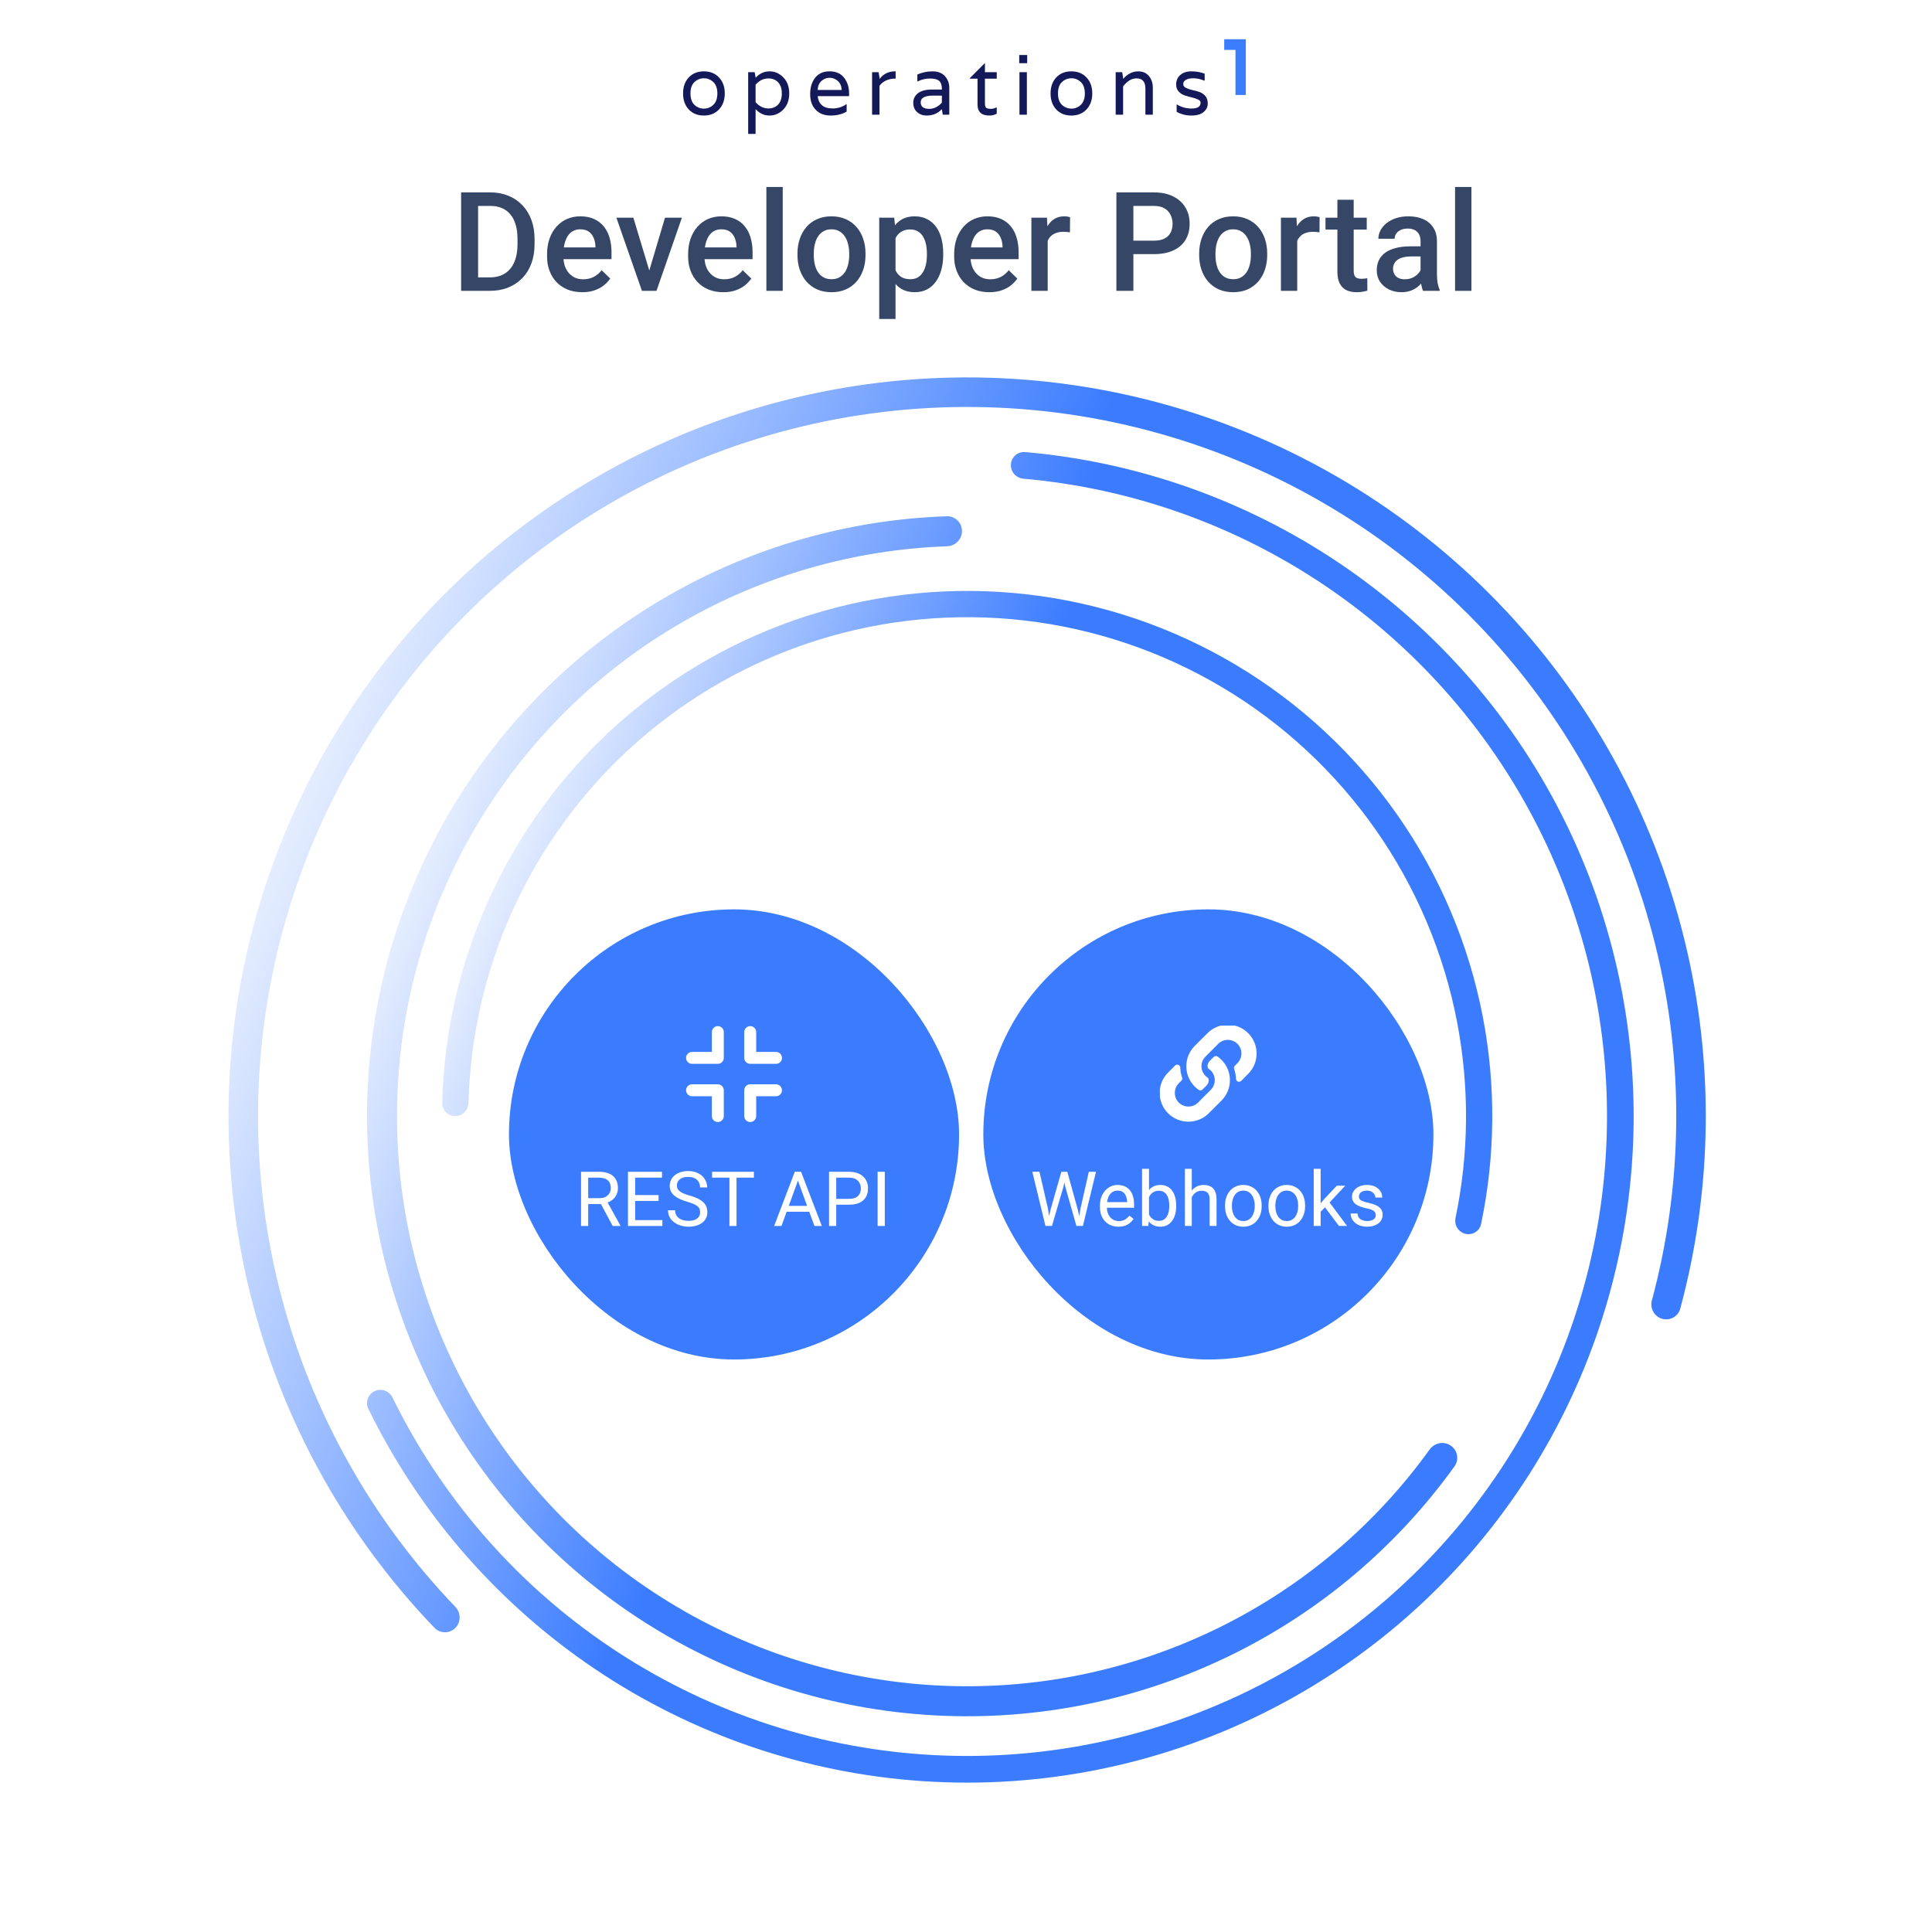 <?xml version="1.0" encoding="utf-8"?>
<svg xmlns="http://www.w3.org/2000/svg" width="558" height="557" viewBox="0 0 558 557" fill="none">
<path d="M131.459 322.331C129.365 322.331 127.662 320.633 127.714 318.539C128.217 298.437 132.713 278.621 140.954 260.251C149.713 240.727 162.504 223.277 178.487 209.049C194.47 194.82 213.283 184.135 233.69 177.695C254.097 171.255 275.635 169.207 296.89 171.684C318.145 174.161 338.635 181.108 357.014 192.068C375.393 203.028 391.245 217.753 403.528 235.275C415.81 252.798 424.246 272.722 428.28 293.737C432.076 313.51 431.895 333.828 427.761 353.507C427.331 355.557 425.284 356.817 423.246 356.336V356.336C421.208 355.854 419.951 353.813 420.379 351.763C424.268 333.125 424.427 313.888 420.833 295.166C417 275.202 408.987 256.275 397.318 239.628C385.649 222.982 370.59 208.993 353.13 198.581C335.67 188.169 316.205 181.569 296.012 179.216C275.82 176.863 255.359 178.809 235.972 184.927C216.586 191.045 198.713 201.196 183.529 214.713C168.346 228.23 156.194 244.807 147.873 263.355C140.07 280.749 135.801 299.507 135.3 318.539C135.245 320.633 133.553 322.331 131.459 322.331V322.331Z" fill="url(#paint0_linear_10833_1049)"/>
<path d="M418.995 417.495C420.972 418.843 421.488 421.542 420.091 423.485C403.562 446.487 381.633 465.106 356.207 477.687C329.486 490.91 299.805 497.016 270.034 495.417C240.263 493.818 211.408 484.566 186.257 468.557C161.106 452.547 140.51 430.321 126.458 404.026C112.407 377.731 105.375 348.256 106.044 318.45C106.712 288.643 115.056 259.513 130.272 233.874C145.487 208.234 167.059 186.953 192.902 172.087C217.491 157.941 245.158 150.058 273.466 149.099C275.857 149.018 277.815 150.947 277.837 153.34V153.34C277.858 155.733 275.934 157.684 273.542 157.769C246.725 158.712 220.521 166.197 197.223 179.599C172.672 193.722 152.18 213.939 137.725 238.297C123.27 262.654 115.343 290.328 114.708 318.644C114.073 346.96 120.753 374.961 134.102 399.941C147.451 424.922 167.018 446.037 190.911 461.246C214.804 476.454 242.217 485.243 270.499 486.763C298.782 488.282 326.978 482.481 352.364 469.92C376.453 457.999 397.239 440.374 412.926 418.604C414.326 416.662 417.017 416.147 418.995 417.495V417.495Z" fill="url(#paint1_linear_10833_1049)"/>
<path d="M291.972 134.106C292.114 131.984 293.95 130.376 296.069 130.561C328.589 133.399 359.876 144.463 386.974 162.74C415.137 181.735 437.772 207.844 452.58 238.416C467.388 268.988 473.843 302.935 471.288 336.809C468.734 370.682 457.261 403.277 438.035 431.282C418.809 459.288 392.514 481.707 361.821 496.263C331.128 510.82 297.129 516.995 263.278 514.161C229.426 511.328 196.927 499.587 169.081 480.131C142.287 461.411 120.719 436.189 106.385 406.861C105.452 404.951 106.293 402.659 108.221 401.764V401.764C110.15 400.869 112.436 401.709 113.371 403.618C127.132 431.714 147.811 455.877 173.491 473.819C200.223 492.497 231.422 503.768 263.92 506.488C296.417 509.208 329.056 503.28 358.521 489.306C387.987 475.332 413.23 453.81 431.687 426.924C450.144 400.039 461.158 368.748 463.61 336.23C466.063 303.711 459.866 271.122 445.65 241.773C431.434 212.423 409.705 187.358 382.668 169.123C356.697 151.606 326.717 140.991 295.553 138.245C293.435 138.059 291.829 136.227 291.972 134.106V134.106Z" fill="url(#paint2_linear_10833_1049)"/>
<path d="M131.501 470.166C129.835 471.832 127.13 471.835 125.497 470.136C100.433 444.049 82.398 411.997 73.118 376.982C63.475 340.592 63.632 302.298 73.575 265.989C83.518 229.679 102.893 196.647 129.731 170.247C156.569 143.847 189.915 125.019 226.384 115.676C262.852 106.332 301.143 106.805 337.37 117.046C373.596 127.288 406.468 146.933 432.646 173.988C458.824 201.042 477.377 234.543 486.42 271.087C495.121 306.249 494.721 343.024 485.289 377.95C484.675 380.225 482.302 381.523 480.04 380.863V380.863C477.778 380.204 476.483 377.836 477.096 375.56C486.107 342.081 486.476 306.837 478.137 273.136C469.455 238.054 451.644 205.894 426.513 179.922C401.382 153.949 369.826 135.089 335.048 125.258C300.271 115.426 263.511 114.972 228.502 123.942C193.492 132.912 161.48 150.987 135.715 176.331C109.95 201.675 91.351 233.385 81.806 268.242C72.26 303.1 72.109 339.862 81.367 374.796C90.26 408.355 107.532 439.079 131.532 464.1C133.163 465.801 133.167 468.5 131.501 470.166V470.166Z" fill="url(#paint3_linear_10833_1049)"/>
<path d="M197.282 26.988C197.282 25.078 197.831 23.536 198.929 22.364C200.027 21.192 201.478 20.607 203.281 20.607C205.101 20.607 206.559 21.192 207.657 22.364C208.771 23.536 209.328 25.078 209.328 26.988C209.328 28.898 208.771 30.439 207.657 31.611C206.559 32.783 205.101 33.369 203.281 33.369C201.478 33.369 200.027 32.783 198.929 31.611C197.831 30.439 197.282 28.898 197.282 26.988ZM200.576 30.287C201.36 31.009 202.27 31.371 203.305 31.371C204.34 31.371 205.242 31.009 206.01 30.287C206.795 29.549 207.187 28.449 207.187 26.988C207.187 25.511 206.795 24.411 206.01 23.689C205.242 22.966 204.34 22.605 203.305 22.605C202.27 22.605 201.36 22.966 200.576 23.689C199.807 24.411 199.423 25.511 199.423 26.988C199.423 28.449 199.807 29.549 200.576 30.287Z" fill="#14195A"/>
<path d="M226.229 31.635C225.1 32.791 223.774 33.369 222.253 33.369C220.732 33.369 219.414 32.775 218.3 31.587H218.23V38.667H216.089V20.847H217.971L218.23 22.389H218.3C219.414 21.201 220.732 20.607 222.253 20.607C223.774 20.607 225.1 21.184 226.229 22.34C227.374 23.496 227.946 25.045 227.946 26.988C227.946 28.93 227.374 30.48 226.229 31.635ZM221.947 22.653C220.535 22.653 219.296 23.255 218.23 24.459V29.516C219.296 30.72 220.535 31.322 221.947 31.322C223.108 31.322 224.041 30.945 224.747 30.191C225.452 29.436 225.805 28.369 225.805 26.988C225.805 25.607 225.452 24.54 224.747 23.785C224.041 23.031 223.108 22.653 221.947 22.653Z" fill="#14195A"/>
<path d="M245.235 26.988V27.759H236.154C236.279 28.882 236.687 29.757 237.377 30.383C238.067 31.009 239.11 31.322 240.506 31.322C241.917 31.322 243.219 30.921 244.411 30.118H244.529V32.237C243.211 32.992 241.659 33.369 239.871 33.369C238.098 33.369 236.671 32.815 235.589 31.708C234.522 30.584 233.989 29.075 233.989 27.18C233.989 25.27 234.467 23.697 235.424 22.461C236.381 21.225 237.777 20.607 239.612 20.607C241.447 20.607 242.843 21.225 243.8 22.461C244.756 23.697 245.235 25.206 245.235 26.988ZM236.154 25.977H243.094C243.031 24.821 242.647 23.946 241.941 23.352C241.251 22.758 240.474 22.461 239.612 22.461C238.749 22.461 237.973 22.758 237.283 23.352C236.593 23.946 236.216 24.821 236.154 25.977Z" fill="#14195A"/>
<path d="M258.487 20.607H258.675V22.701H258.487C257.562 22.701 256.699 22.886 255.899 23.255C255.099 23.625 254.472 24.138 254.017 24.797V33.128H251.876V20.847H253.758L254.017 22.389V22.75H254.064C255.194 21.321 256.668 20.607 258.487 20.607Z" fill="#14195A"/>
<path d="M264.95 21.522C266.315 20.912 267.773 20.607 269.326 20.607C270.895 20.607 272.094 21.072 272.926 22.003C273.757 22.934 274.173 24.05 274.173 25.35V33.128H272.29L272.032 31.587H271.961C270.832 32.775 269.381 33.369 267.609 33.369C266.542 33.369 265.633 33.04 264.88 32.382C264.143 31.724 263.774 30.825 263.774 29.685C263.774 28.545 264.229 27.622 265.138 26.916C266.064 26.209 267.413 25.856 269.185 25.856H272.032V25.663C272.032 24.604 271.773 23.841 271.255 23.376C270.753 22.91 269.875 22.677 268.62 22.677C267.366 22.677 266.189 22.95 265.091 23.496H264.95V21.522ZM272.032 29.637V27.614H269.467C267.099 27.614 265.915 28.256 265.915 29.54C265.915 30.809 266.746 31.443 268.409 31.443C269.099 31.443 269.765 31.274 270.408 30.937C271.051 30.584 271.592 30.151 272.032 29.637Z" fill="#14195A"/>
<path d="M287.881 22.726H284.47V29.998C284.47 30.672 284.65 31.09 285.011 31.25C285.309 31.379 285.693 31.443 286.164 31.443C286.634 31.443 287.152 31.314 287.716 31.058H287.881V32.84C287.222 33.193 286.516 33.369 285.764 33.369C283.474 33.369 282.329 32.31 282.329 30.191V22.726H280.094V22.581L284.47 18.198V20.847H287.881V22.726Z" fill="#14195A"/>
<path d="M294.44 33.128V20.847H296.581V33.128H294.44ZM296.675 15.887V18.247H294.369V15.887H296.675Z" fill="#14195A"/>
<path d="M303.423 26.988C303.423 25.078 303.972 23.536 305.07 22.364C306.168 21.192 307.618 20.607 309.422 20.607C311.241 20.607 312.7 21.192 313.798 22.364C314.912 23.536 315.468 25.078 315.468 26.988C315.468 28.898 314.912 30.439 313.798 31.611C312.7 32.783 311.241 33.369 309.422 33.369C307.618 33.369 306.168 32.783 305.07 31.611C303.972 30.439 303.423 28.898 303.423 26.988ZM306.717 30.287C307.501 31.009 308.41 31.371 309.446 31.371C310.481 31.371 311.383 31.009 312.151 30.287C312.935 29.549 313.327 28.449 313.327 26.988C313.327 25.511 312.935 24.411 312.151 23.689C311.383 22.966 310.481 22.605 309.446 22.605C308.41 22.605 307.501 22.966 306.717 23.689C305.948 24.411 305.564 25.511 305.564 26.988C305.564 28.449 305.948 29.549 306.717 30.287Z" fill="#14195A"/>
<path d="M328.746 20.607C330.048 20.607 331.076 21.056 331.828 21.955C332.581 22.854 332.958 23.978 332.958 25.326V33.128H330.817V25.567C330.817 23.609 329.954 22.629 328.229 22.629C326.864 22.629 325.578 23.4 324.371 24.941V33.128H322.23V20.847H324.112L324.371 22.389V22.75H324.418C325.688 21.321 327.131 20.607 328.746 20.607Z" fill="#14195A"/>
<path d="M344.682 22.605C343.679 22.605 342.934 22.766 342.447 23.087C341.977 23.392 341.742 23.785 341.742 24.267C341.742 24.732 341.985 25.093 342.471 25.35C342.957 25.607 343.545 25.816 344.235 25.977C344.941 26.121 345.639 26.306 346.329 26.53C347.019 26.755 347.608 27.14 348.094 27.686C348.58 28.232 348.823 28.979 348.823 29.926C348.823 30.873 348.423 31.684 347.623 32.358C346.839 33.032 345.663 33.369 344.094 33.369C342.542 33.369 341.122 33.008 339.836 32.286V30.191H339.954C341.224 30.961 342.62 31.346 344.141 31.346C345.882 31.346 346.753 30.777 346.753 29.637C346.753 29.267 346.51 28.971 346.023 28.746C345.537 28.505 344.949 28.304 344.259 28.144C343.569 27.983 342.879 27.791 342.189 27.566C341.499 27.341 340.91 26.964 340.424 26.434C339.938 25.904 339.695 25.23 339.695 24.411C339.695 23.288 340.087 22.372 340.871 21.666C341.671 20.96 342.753 20.607 344.118 20.607C345.482 20.607 346.753 20.831 347.929 21.281V23.279H347.764C346.714 22.83 345.686 22.605 344.682 22.605Z" fill="#14195A"/>
<path d="M359.817 11.332H353.577V14.41H356.835V27.43H359.817V11.332Z" fill="#3C7DFF"/>
<path d="M141.441 84H135.367L135.406 80.113H141.441C143.199 80.113 144.671 79.729 145.855 78.961C147.053 78.192 147.952 77.092 148.551 75.66C149.163 74.228 149.469 72.522 149.469 70.543V69C149.469 67.463 149.293 66.103 148.941 64.918C148.603 63.733 148.095 62.737 147.418 61.929C146.754 61.122 145.934 60.51 144.957 60.093C143.993 59.677 142.88 59.468 141.617 59.468H135.25V55.562H141.617C143.505 55.562 145.23 55.881 146.793 56.519C148.355 57.144 149.703 58.049 150.836 59.234C151.982 60.419 152.861 61.838 153.473 63.492C154.085 65.146 154.391 66.995 154.391 69.039V70.543C154.391 72.587 154.085 74.436 153.473 76.09C152.861 77.743 151.982 79.162 150.836 80.347C149.69 81.519 148.323 82.424 146.734 83.062C145.159 83.687 143.395 84 141.441 84ZM138.082 55.562V84H133.18V55.562H138.082ZM168.16 84.39C166.598 84.39 165.185 84.136 163.922 83.629C162.672 83.108 161.604 82.385 160.719 81.461C159.846 80.536 159.176 79.449 158.707 78.199C158.238 76.949 158.004 75.601 158.004 74.156V73.375C158.004 71.721 158.245 70.224 158.727 68.883C159.208 67.541 159.879 66.396 160.738 65.445C161.598 64.481 162.613 63.746 163.785 63.238C164.957 62.73 166.227 62.476 167.594 62.476C169.104 62.476 170.426 62.73 171.559 63.238C172.691 63.746 173.629 64.462 174.371 65.386C175.126 66.298 175.686 67.385 176.051 68.648C176.428 69.911 176.617 71.304 176.617 72.828V74.84H160.289V71.461H171.969V71.09C171.943 70.243 171.773 69.449 171.461 68.707C171.161 67.965 170.699 67.366 170.074 66.91C169.449 66.454 168.616 66.226 167.574 66.226C166.793 66.226 166.096 66.396 165.484 66.734C164.885 67.06 164.384 67.535 163.98 68.16C163.577 68.785 163.264 69.54 163.043 70.425C162.835 71.298 162.73 72.281 162.73 73.375V74.156C162.73 75.081 162.854 75.94 163.102 76.734C163.362 77.515 163.74 78.199 164.234 78.785C164.729 79.371 165.328 79.833 166.031 80.172C166.734 80.497 167.535 80.66 168.434 80.66C169.566 80.66 170.576 80.432 171.461 79.976C172.346 79.521 173.115 78.876 173.766 78.043L176.246 80.445C175.79 81.109 175.198 81.747 174.469 82.359C173.74 82.958 172.848 83.446 171.793 83.824C170.751 84.202 169.54 84.39 168.16 84.39ZM186.891 80.269L192.066 62.867H196.949L189.605 84H186.559L186.891 80.269ZM182.926 62.867L188.199 80.347L188.453 84H185.406L178.023 62.867H182.926ZM208.902 84.39C207.34 84.39 205.927 84.136 204.664 83.629C203.414 83.108 202.346 82.385 201.461 81.461C200.589 80.536 199.918 79.449 199.449 78.199C198.98 76.949 198.746 75.601 198.746 74.156V73.375C198.746 71.721 198.987 70.224 199.469 68.883C199.951 67.541 200.621 66.396 201.48 65.445C202.34 64.481 203.355 63.746 204.527 63.238C205.699 62.73 206.969 62.476 208.336 62.476C209.846 62.476 211.168 62.73 212.301 63.238C213.434 63.746 214.371 64.462 215.113 65.386C215.868 66.298 216.428 67.385 216.793 68.648C217.171 69.911 217.359 71.304 217.359 72.828V74.84H201.031V71.461H212.711V71.09C212.685 70.243 212.516 69.449 212.203 68.707C211.904 67.965 211.441 67.366 210.816 66.91C210.191 66.454 209.358 66.226 208.316 66.226C207.535 66.226 206.839 66.396 206.227 66.734C205.628 67.06 205.126 67.535 204.723 68.16C204.319 68.785 204.007 69.54 203.785 70.425C203.577 71.298 203.473 72.281 203.473 73.375V74.156C203.473 75.081 203.596 75.94 203.844 76.734C204.104 77.515 204.482 78.199 204.977 78.785C205.471 79.371 206.07 79.833 206.773 80.172C207.477 80.497 208.277 80.66 209.176 80.66C210.309 80.66 211.318 80.432 212.203 79.976C213.089 79.521 213.857 78.876 214.508 78.043L216.988 80.445C216.533 81.109 215.94 81.747 215.211 82.359C214.482 82.958 213.59 83.446 212.535 83.824C211.493 84.202 210.283 84.39 208.902 84.39ZM226.07 54V84H221.344V54H226.07ZM230.328 73.668V73.219C230.328 71.695 230.549 70.282 230.992 68.98C231.435 67.665 232.073 66.526 232.906 65.562C233.753 64.586 234.781 63.831 235.992 63.297C237.216 62.75 238.596 62.476 240.133 62.476C241.682 62.476 243.062 62.75 244.273 63.297C245.497 63.831 246.533 64.586 247.379 65.562C248.225 66.526 248.87 67.665 249.312 68.98C249.755 70.282 249.977 71.695 249.977 73.219V73.668C249.977 75.191 249.755 76.604 249.312 77.906C248.87 79.208 248.225 80.347 247.379 81.324C246.533 82.287 245.504 83.043 244.293 83.59C243.082 84.124 241.708 84.39 240.172 84.39C238.622 84.39 237.236 84.124 236.012 83.59C234.801 83.043 233.772 82.287 232.926 81.324C232.079 80.347 231.435 79.208 230.992 77.906C230.549 76.604 230.328 75.191 230.328 73.668ZM235.035 73.219V73.668C235.035 74.618 235.133 75.517 235.328 76.363C235.523 77.209 235.829 77.952 236.246 78.59C236.663 79.228 237.197 79.729 237.848 80.094C238.499 80.458 239.273 80.64 240.172 80.64C241.044 80.64 241.799 80.458 242.438 80.094C243.089 79.729 243.622 79.228 244.039 78.59C244.456 77.952 244.762 77.209 244.957 76.363C245.165 75.517 245.27 74.618 245.27 73.668V73.219C245.27 72.281 245.165 71.396 244.957 70.562C244.762 69.716 244.449 68.967 244.02 68.316C243.603 67.665 243.069 67.157 242.418 66.793C241.78 66.415 241.018 66.226 240.133 66.226C239.247 66.226 238.479 66.415 237.828 66.793C237.19 67.157 236.663 67.665 236.246 68.316C235.829 68.967 235.523 69.716 235.328 70.562C235.133 71.396 235.035 72.281 235.035 73.219ZM258.648 66.929V92.125H253.941V62.867H258.277L258.648 66.929ZM272.418 73.238V73.648C272.418 75.185 272.236 76.61 271.871 77.925C271.52 79.228 270.992 80.367 270.289 81.344C269.599 82.307 268.746 83.056 267.73 83.59C266.715 84.124 265.543 84.39 264.215 84.39C262.9 84.39 261.747 84.15 260.758 83.668C259.781 83.173 258.954 82.476 258.277 81.578C257.6 80.679 257.053 79.625 256.637 78.414C256.233 77.19 255.947 75.849 255.777 74.39V72.808C255.947 71.259 256.233 69.853 256.637 68.59C257.053 67.327 257.6 66.239 258.277 65.328C258.954 64.416 259.781 63.713 260.758 63.218C261.734 62.724 262.874 62.476 264.176 62.476C265.504 62.476 266.682 62.737 267.711 63.258C268.74 63.765 269.605 64.495 270.309 65.445C271.012 66.383 271.539 67.515 271.891 68.844C272.242 70.159 272.418 71.624 272.418 73.238ZM267.711 73.648V73.238C267.711 72.261 267.62 71.356 267.438 70.523C267.255 69.677 266.969 68.935 266.578 68.297C266.188 67.659 265.686 67.164 265.074 66.812C264.475 66.448 263.753 66.265 262.906 66.265C262.073 66.265 261.357 66.409 260.758 66.695C260.159 66.969 259.658 67.353 259.254 67.847C258.85 68.342 258.538 68.922 258.316 69.586C258.095 70.237 257.939 70.946 257.848 71.715V75.504C258.004 76.441 258.271 77.3 258.648 78.082C259.026 78.863 259.56 79.488 260.25 79.957C260.953 80.412 261.852 80.64 262.945 80.64C263.792 80.64 264.514 80.458 265.113 80.094C265.712 79.729 266.201 79.228 266.578 78.59C266.969 77.939 267.255 77.19 267.438 76.344C267.62 75.497 267.711 74.599 267.711 73.648ZM285.738 84.39C284.176 84.39 282.763 84.136 281.5 83.629C280.25 83.108 279.182 82.385 278.297 81.461C277.424 80.536 276.754 79.449 276.285 78.199C275.816 76.949 275.582 75.601 275.582 74.156V73.375C275.582 71.721 275.823 70.224 276.305 68.883C276.786 67.541 277.457 66.396 278.316 65.445C279.176 64.481 280.191 63.746 281.363 63.238C282.535 62.73 283.805 62.476 285.172 62.476C286.682 62.476 288.004 62.73 289.137 63.238C290.27 63.746 291.207 64.462 291.949 65.386C292.704 66.298 293.264 67.385 293.629 68.648C294.007 69.911 294.195 71.304 294.195 72.828V74.84H277.867V71.461H289.547V71.09C289.521 70.243 289.352 69.449 289.039 68.707C288.74 67.965 288.277 67.366 287.652 66.91C287.027 66.454 286.194 66.226 285.152 66.226C284.371 66.226 283.674 66.396 283.062 66.734C282.464 67.06 281.962 67.535 281.559 68.16C281.155 68.785 280.842 69.54 280.621 70.425C280.413 71.298 280.309 72.281 280.309 73.375V74.156C280.309 75.081 280.432 75.94 280.68 76.734C280.94 77.515 281.318 78.199 281.812 78.785C282.307 79.371 282.906 79.833 283.609 80.172C284.312 80.497 285.113 80.66 286.012 80.66C287.145 80.66 288.154 80.432 289.039 79.976C289.924 79.521 290.693 78.876 291.344 78.043L293.824 80.445C293.368 81.109 292.776 81.747 292.047 82.359C291.318 82.958 290.426 83.446 289.371 83.824C288.329 84.202 287.118 84.39 285.738 84.39ZM302.594 66.89V84H297.887V62.867H302.379L302.594 66.89ZM309.059 62.73L309.02 67.105C308.733 67.053 308.421 67.014 308.082 66.988C307.757 66.962 307.431 66.949 307.105 66.949C306.298 66.949 305.589 67.066 304.977 67.3C304.365 67.522 303.85 67.847 303.434 68.277C303.03 68.694 302.717 69.202 302.496 69.8C302.275 70.4 302.145 71.07 302.105 71.812L301.031 71.89C301.031 70.562 301.161 69.332 301.422 68.199C301.682 67.066 302.073 66.07 302.594 65.211C303.128 64.351 303.792 63.681 304.586 63.199C305.393 62.717 306.324 62.476 307.379 62.476C307.665 62.476 307.971 62.502 308.297 62.554C308.635 62.606 308.889 62.665 309.059 62.73ZM333.238 73.394H325.836V69.508H333.238C334.527 69.508 335.569 69.299 336.363 68.883C337.158 68.466 337.737 67.893 338.102 67.164C338.479 66.422 338.668 65.575 338.668 64.625C338.668 63.726 338.479 62.886 338.102 62.105C337.737 61.311 337.158 60.673 336.363 60.191C335.569 59.709 334.527 59.468 333.238 59.468H327.34V84H322.438V55.562H333.238C335.439 55.562 337.307 55.953 338.844 56.734C340.393 57.502 341.572 58.57 342.379 59.937C343.186 61.291 343.59 62.841 343.59 64.586C343.59 66.422 343.186 67.997 342.379 69.312C341.572 70.627 340.393 71.636 338.844 72.34C337.307 73.043 335.439 73.394 333.238 73.394ZM346.344 73.668V73.219C346.344 71.695 346.565 70.282 347.008 68.98C347.451 67.665 348.089 66.526 348.922 65.562C349.768 64.586 350.797 63.831 352.008 63.297C353.232 62.75 354.612 62.476 356.148 62.476C357.698 62.476 359.078 62.75 360.289 63.297C361.513 63.831 362.548 64.586 363.395 65.562C364.241 66.526 364.885 67.665 365.328 68.98C365.771 70.282 365.992 71.695 365.992 73.219V73.668C365.992 75.191 365.771 76.604 365.328 77.906C364.885 79.208 364.241 80.347 363.395 81.324C362.548 82.287 361.52 83.043 360.309 83.59C359.098 84.124 357.724 84.39 356.188 84.39C354.638 84.39 353.251 84.124 352.027 83.59C350.816 83.043 349.788 82.287 348.941 81.324C348.095 80.347 347.451 79.208 347.008 77.906C346.565 76.604 346.344 75.191 346.344 73.668ZM351.051 73.219V73.668C351.051 74.618 351.148 75.517 351.344 76.363C351.539 77.209 351.845 77.952 352.262 78.59C352.678 79.228 353.212 79.729 353.863 80.094C354.514 80.458 355.289 80.64 356.188 80.64C357.06 80.64 357.815 80.458 358.453 80.094C359.104 79.729 359.638 79.228 360.055 78.59C360.471 77.952 360.777 77.209 360.973 76.363C361.181 75.517 361.285 74.618 361.285 73.668V73.219C361.285 72.281 361.181 71.396 360.973 70.562C360.777 69.716 360.465 68.967 360.035 68.316C359.618 67.665 359.085 67.157 358.434 66.793C357.796 66.415 357.034 66.226 356.148 66.226C355.263 66.226 354.495 66.415 353.844 66.793C353.206 67.157 352.678 67.665 352.262 68.316C351.845 68.967 351.539 69.716 351.344 70.562C351.148 71.396 351.051 72.281 351.051 73.219ZM374.664 66.89V84H369.957V62.867H374.449L374.664 66.89ZM381.129 62.73L381.09 67.105C380.803 67.053 380.491 67.014 380.152 66.988C379.827 66.962 379.501 66.949 379.176 66.949C378.368 66.949 377.659 67.066 377.047 67.3C376.435 67.522 375.921 67.847 375.504 68.277C375.1 68.694 374.788 69.202 374.566 69.8C374.345 70.4 374.215 71.07 374.176 71.812L373.102 71.89C373.102 70.562 373.232 69.332 373.492 68.199C373.753 67.066 374.143 66.07 374.664 65.211C375.198 64.351 375.862 63.681 376.656 63.199C377.464 62.717 378.395 62.476 379.449 62.476C379.736 62.476 380.042 62.502 380.367 62.554C380.706 62.606 380.96 62.665 381.129 62.73ZM394.742 62.867V66.304H382.828V62.867H394.742ZM386.266 57.691H390.973V78.16C390.973 78.811 391.064 79.312 391.246 79.664C391.441 80.002 391.708 80.23 392.047 80.347C392.385 80.465 392.783 80.523 393.238 80.523C393.564 80.523 393.876 80.504 394.176 80.465C394.475 80.425 394.716 80.386 394.898 80.347L394.918 83.941C394.527 84.058 394.072 84.162 393.551 84.254C393.043 84.345 392.457 84.39 391.793 84.39C390.712 84.39 389.755 84.202 388.922 83.824C388.089 83.433 387.438 82.802 386.969 81.929C386.5 81.057 386.266 79.898 386.266 78.453V57.691ZM410.289 79.761V69.683C410.289 68.928 410.152 68.277 409.879 67.73C409.605 67.183 409.189 66.76 408.629 66.461C408.082 66.161 407.392 66.011 406.559 66.011C405.79 66.011 405.126 66.142 404.566 66.402C404.007 66.662 403.57 67.014 403.258 67.457C402.945 67.9 402.789 68.401 402.789 68.961H398.102C398.102 68.127 398.303 67.32 398.707 66.539C399.111 65.758 399.697 65.061 400.465 64.449C401.233 63.837 402.151 63.355 403.219 63.004C404.286 62.652 405.484 62.476 406.812 62.476C408.401 62.476 409.807 62.743 411.031 63.277C412.268 63.811 413.238 64.618 413.941 65.699C414.658 66.767 415.016 68.108 415.016 69.722V79.117C415.016 80.081 415.081 80.946 415.211 81.715C415.354 82.47 415.556 83.127 415.816 83.687V84H410.992C410.771 83.492 410.595 82.847 410.465 82.066C410.348 81.272 410.289 80.504 410.289 79.761ZM410.973 71.148L411.012 74.058H407.633C406.76 74.058 405.992 74.143 405.328 74.312C404.664 74.469 404.111 74.703 403.668 75.015C403.225 75.328 402.893 75.706 402.672 76.148C402.451 76.591 402.34 77.092 402.34 77.652C402.34 78.212 402.47 78.726 402.73 79.195C402.991 79.651 403.368 80.009 403.863 80.269C404.371 80.53 404.983 80.66 405.699 80.66C406.663 80.66 407.503 80.465 408.219 80.074C408.948 79.67 409.521 79.182 409.938 78.609C410.354 78.023 410.576 77.47 410.602 76.949L412.125 79.039C411.969 79.573 411.702 80.146 411.324 80.758C410.947 81.37 410.452 81.956 409.84 82.515C409.241 83.062 408.518 83.511 407.672 83.863C406.839 84.215 405.875 84.39 404.781 84.39C403.401 84.39 402.171 84.117 401.09 83.57C400.009 83.01 399.163 82.261 398.551 81.324C397.939 80.374 397.633 79.299 397.633 78.101C397.633 76.981 397.841 75.992 398.258 75.133C398.688 74.26 399.312 73.531 400.133 72.945C400.966 72.359 401.982 71.916 403.18 71.617C404.378 71.304 405.745 71.148 407.281 71.148H410.973ZM424.977 54V84H420.25V54H424.977Z" fill="#354667"/>
<g filter="url(#filter0_d_10833_1049)">
<rect x="284" y="258" width="130" height="130" rx="65" fill="#3B7CFF"/>
<g clip-path="url(#clip0_10833_1049)">
<path d="M352.792 301.461C356.059 304.732 356.014 309.976 352.812 313.196C352.806 313.203 352.798 313.21 352.792 313.217L349.117 316.891C345.876 320.133 340.602 320.132 337.361 316.891C334.12 313.651 334.12 308.377 337.361 305.136L339.39 303.107C339.929 302.569 340.855 302.927 340.883 303.687C340.919 304.656 341.092 305.63 341.413 306.57C341.522 306.888 341.444 307.241 341.206 307.478L340.49 308.194C338.958 309.727 338.91 312.222 340.427 313.77C341.96 315.333 344.479 315.342 346.023 313.798L349.698 310.123C351.24 308.582 351.233 306.09 349.698 304.555C349.496 304.353 349.292 304.196 349.133 304.086C349.02 304.009 348.927 303.906 348.861 303.787C348.795 303.667 348.758 303.533 348.753 303.397C348.731 302.819 348.936 302.224 349.392 301.767L350.544 300.615C350.846 300.314 351.319 300.276 351.67 300.521C352.071 300.801 352.446 301.115 352.792 301.461ZM360.499 293.754C357.258 290.513 351.985 290.513 348.744 293.754L345.069 297.429C345.062 297.435 345.055 297.442 345.049 297.449C341.846 300.669 341.801 305.913 345.069 309.184C345.414 309.53 345.79 309.844 346.191 310.124C346.541 310.369 347.015 310.331 347.317 310.03L348.468 308.878C348.925 308.422 349.129 307.826 349.108 307.248C349.102 307.112 349.065 306.978 348.999 306.859C348.933 306.739 348.84 306.636 348.728 306.559C348.569 306.449 348.365 306.292 348.162 306.09C346.627 304.555 346.621 302.063 348.162 300.522L351.837 296.847C353.382 295.303 355.901 295.312 357.433 296.875C358.951 298.423 358.903 300.918 357.37 302.451L356.654 303.167C356.416 303.404 356.339 303.757 356.447 304.075C356.768 305.015 356.942 305.989 356.977 306.958C357.005 307.719 357.932 308.076 358.47 307.538L360.499 305.509C363.741 302.268 363.741 296.994 360.499 293.754Z" fill="white"/>
</g>
<path d="M303.43 344.705L306.534 333.791H308.038L307.168 338.034L303.827 349.431H302.334L303.43 344.705ZM300.218 333.791L302.688 344.49L303.43 349.431H301.947L298.155 333.791H300.218ZM312.056 344.479L314.473 333.791H316.546L312.765 349.431H311.282L312.056 344.479ZM308.264 333.791L311.282 344.705L312.378 349.431H310.885L307.662 338.034L306.781 333.791H308.264ZM323.023 349.646C322.214 349.646 321.48 349.51 320.821 349.238C320.17 348.959 319.607 348.568 319.135 348.067C318.669 347.566 318.311 346.971 318.061 346.284C317.81 345.596 317.685 344.844 317.685 344.028V343.577C317.685 342.632 317.824 341.79 318.104 341.052C318.383 340.308 318.762 339.677 319.242 339.162C319.722 338.646 320.266 338.256 320.875 337.991C321.484 337.726 322.114 337.594 322.766 337.594C323.596 337.594 324.312 337.737 324.914 338.023C325.523 338.31 326.021 338.711 326.407 339.226C326.794 339.735 327.08 340.336 327.267 341.031C327.453 341.719 327.546 342.47 327.546 343.287V344.178H318.866V342.556H325.559V342.406C325.53 341.89 325.423 341.389 325.236 340.902C325.057 340.415 324.771 340.014 324.377 339.699C323.983 339.384 323.446 339.226 322.766 339.226C322.314 339.226 321.899 339.323 321.52 339.516C321.14 339.703 320.814 339.982 320.542 340.354C320.27 340.727 320.059 341.181 319.908 341.719C319.758 342.256 319.683 342.875 319.683 343.577V344.028C319.683 344.58 319.758 345.099 319.908 345.586C320.066 346.066 320.291 346.488 320.585 346.853C320.886 347.219 321.247 347.505 321.67 347.713C322.1 347.92 322.587 348.024 323.131 348.024C323.833 348.024 324.427 347.881 324.914 347.594C325.401 347.308 325.827 346.925 326.192 346.445L327.396 347.401C327.145 347.781 326.826 348.142 326.439 348.486C326.053 348.83 325.576 349.109 325.011 349.324C324.452 349.539 323.79 349.646 323.023 349.646ZM329.855 332.931H331.854V347.176L331.682 349.431H329.855V332.931ZM339.706 343.523V343.749C339.706 344.594 339.606 345.378 339.405 346.101C339.205 346.817 338.911 347.441 338.524 347.97C338.138 348.5 337.665 348.912 337.106 349.206C336.548 349.499 335.907 349.646 335.184 349.646C334.446 349.646 333.798 349.521 333.239 349.27C332.688 349.012 332.222 348.644 331.843 348.164C331.463 347.684 331.159 347.104 330.93 346.424C330.708 345.743 330.554 344.977 330.468 344.125V343.136C330.554 342.277 330.708 341.507 330.93 340.827C331.159 340.147 331.463 339.566 331.843 339.087C332.222 338.6 332.688 338.231 333.239 337.98C333.791 337.722 334.432 337.594 335.162 337.594C335.893 337.594 336.541 337.737 337.106 338.023C337.672 338.302 338.145 338.704 338.524 339.226C338.911 339.749 339.205 340.376 339.405 341.106C339.606 341.83 339.706 342.635 339.706 343.523ZM337.708 343.749V343.523C337.708 342.943 337.654 342.399 337.547 341.89C337.439 341.375 337.268 340.924 337.031 340.537C336.795 340.143 336.483 339.835 336.097 339.613C335.71 339.384 335.234 339.269 334.668 339.269C334.167 339.269 333.73 339.355 333.357 339.527C332.992 339.699 332.681 339.932 332.423 340.225C332.165 340.512 331.954 340.841 331.789 341.214C331.632 341.579 331.513 341.958 331.435 342.352V344.941C331.549 345.442 331.735 345.926 331.993 346.391C332.258 346.85 332.609 347.226 333.046 347.519C333.49 347.813 334.038 347.96 334.689 347.96C335.227 347.96 335.685 347.852 336.064 347.637C336.451 347.415 336.763 347.111 336.999 346.724C337.243 346.338 337.422 345.89 337.536 345.382C337.651 344.873 337.708 344.329 337.708 343.749ZM344.207 332.931V349.431H342.22V332.931H344.207ZM343.734 343.179L342.907 343.147C342.914 342.352 343.033 341.618 343.262 340.945C343.491 340.265 343.813 339.674 344.229 339.173C344.644 338.671 345.138 338.285 345.711 338.012C346.291 337.733 346.932 337.594 347.634 337.594C348.207 337.594 348.722 337.672 349.181 337.83C349.639 337.98 350.029 338.224 350.352 338.56C350.681 338.897 350.932 339.334 351.104 339.871C351.275 340.401 351.361 341.049 351.361 341.815V349.431H349.363V341.794C349.363 341.185 349.274 340.698 349.095 340.333C348.916 339.96 348.654 339.692 348.311 339.527C347.967 339.355 347.544 339.269 347.043 339.269C346.549 339.269 346.098 339.373 345.689 339.581C345.288 339.788 344.941 340.075 344.647 340.44C344.361 340.805 344.135 341.224 343.971 341.697C343.813 342.163 343.734 342.657 343.734 343.179ZM353.811 343.749V343.502C353.811 342.664 353.932 341.887 354.176 341.171C354.419 340.447 354.77 339.821 355.229 339.291C355.687 338.754 356.242 338.338 356.894 338.045C357.545 337.744 358.276 337.594 359.085 337.594C359.901 337.594 360.635 337.744 361.287 338.045C361.946 338.338 362.505 338.754 362.963 339.291C363.428 339.821 363.783 340.447 364.026 341.171C364.27 341.887 364.392 342.664 364.392 343.502V343.749C364.392 344.587 364.27 345.364 364.026 346.08C363.783 346.796 363.428 347.423 362.963 347.96C362.505 348.49 361.95 348.905 361.298 349.206C360.653 349.499 359.923 349.646 359.106 349.646C358.29 349.646 357.556 349.499 356.904 349.206C356.253 348.905 355.694 348.49 355.229 347.96C354.77 347.423 354.419 346.796 354.176 346.08C353.932 345.364 353.811 344.587 353.811 343.749ZM355.798 343.502V343.749C355.798 344.329 355.866 344.877 356.002 345.392C356.138 345.901 356.342 346.352 356.614 346.746C356.894 347.14 357.241 347.451 357.656 347.68C358.072 347.902 358.555 348.013 359.106 348.013C359.651 348.013 360.127 347.902 360.535 347.68C360.951 347.451 361.294 347.14 361.566 346.746C361.839 346.352 362.043 345.901 362.179 345.392C362.322 344.877 362.394 344.329 362.394 343.749V343.502C362.394 342.929 362.322 342.388 362.179 341.88C362.043 341.364 361.835 340.909 361.556 340.515C361.284 340.114 360.94 339.799 360.524 339.57C360.116 339.341 359.636 339.226 359.085 339.226C358.541 339.226 358.061 339.341 357.646 339.57C357.237 339.799 356.894 340.114 356.614 340.515C356.342 340.909 356.138 341.364 356.002 341.88C355.866 342.388 355.798 342.929 355.798 343.502ZM366.357 343.749V343.502C366.357 342.664 366.479 341.887 366.723 341.171C366.966 340.447 367.317 339.821 367.775 339.291C368.234 338.754 368.789 338.338 369.44 338.045C370.092 337.744 370.823 337.594 371.632 337.594C372.448 337.594 373.182 337.744 373.834 338.045C374.493 338.338 375.051 338.754 375.51 339.291C375.975 339.821 376.33 340.447 376.573 341.171C376.817 341.887 376.938 342.664 376.938 343.502V343.749C376.938 344.587 376.817 345.364 376.573 346.08C376.33 346.796 375.975 347.423 375.51 347.96C375.051 348.49 374.496 348.905 373.845 349.206C373.2 349.499 372.47 349.646 371.653 349.646C370.837 349.646 370.103 349.499 369.451 349.206C368.799 348.905 368.241 348.49 367.775 347.96C367.317 347.423 366.966 346.796 366.723 346.08C366.479 345.364 366.357 344.587 366.357 343.749ZM368.345 343.502V343.749C368.345 344.329 368.413 344.877 368.549 345.392C368.685 345.901 368.889 346.352 369.161 346.746C369.44 347.14 369.788 347.451 370.203 347.68C370.618 347.902 371.102 348.013 371.653 348.013C372.198 348.013 372.674 347.902 373.082 347.68C373.497 347.451 373.841 347.14 374.113 346.746C374.385 346.352 374.59 345.901 374.726 345.392C374.869 344.877 374.94 344.329 374.94 343.749V343.502C374.94 342.929 374.869 342.388 374.726 341.88C374.59 341.364 374.382 340.909 374.103 340.515C373.83 340.114 373.487 339.799 373.071 339.57C372.663 339.341 372.183 339.226 371.632 339.226C371.088 339.226 370.608 339.341 370.192 339.57C369.784 339.799 369.44 340.114 369.161 340.515C368.889 340.909 368.685 341.364 368.549 341.88C368.413 342.388 368.345 342.929 368.345 343.502ZM381.429 332.931V349.431H379.431V332.931H381.429ZM388.529 337.808L383.459 343.233L380.623 346.177L380.462 344.06L382.492 341.633L386.102 337.808H388.529ZM386.714 349.431L382.567 343.888L383.599 342.116L389.056 349.431H386.714ZM397.349 346.348C397.349 346.062 397.284 345.797 397.155 345.553C397.034 345.303 396.779 345.077 396.393 344.877C396.013 344.669 395.44 344.49 394.674 344.34C394.029 344.204 393.446 344.042 392.923 343.856C392.407 343.67 391.967 343.444 391.602 343.179C391.243 342.914 390.968 342.603 390.774 342.245C390.581 341.887 390.484 341.468 390.484 340.988C390.484 340.53 390.585 340.096 390.785 339.688C390.993 339.28 391.283 338.918 391.655 338.603C392.035 338.288 392.49 338.041 393.02 337.862C393.549 337.683 394.14 337.594 394.792 337.594C395.723 337.594 396.518 337.758 397.177 338.088C397.836 338.417 398.34 338.858 398.691 339.409C399.042 339.953 399.218 340.558 399.218 341.224H397.23C397.23 340.902 397.134 340.591 396.94 340.29C396.754 339.982 396.479 339.728 396.113 339.527C395.755 339.327 395.315 339.226 394.792 339.226C394.241 339.226 393.793 339.312 393.449 339.484C393.113 339.649 392.866 339.86 392.708 340.118C392.558 340.376 392.482 340.648 392.482 340.934C392.482 341.149 392.518 341.343 392.59 341.514C392.669 341.679 392.805 341.833 392.998 341.976C393.191 342.112 393.464 342.241 393.814 342.363C394.165 342.485 394.613 342.607 395.157 342.728C396.11 342.943 396.894 343.201 397.51 343.502C398.126 343.802 398.584 344.171 398.885 344.608C399.186 345.045 399.336 345.575 399.336 346.198C399.336 346.706 399.229 347.172 399.014 347.594C398.806 348.017 398.502 348.382 398.101 348.69C397.707 348.991 397.234 349.227 396.683 349.399C396.138 349.564 395.526 349.646 394.846 349.646C393.822 349.646 392.955 349.464 392.246 349.098C391.537 348.733 391 348.26 390.635 347.68C390.27 347.1 390.087 346.488 390.087 345.844H392.085C392.114 346.388 392.271 346.821 392.558 347.143C392.844 347.458 393.195 347.684 393.61 347.82C394.026 347.949 394.438 348.013 394.846 348.013C395.39 348.013 395.845 347.942 396.21 347.799C396.582 347.655 396.865 347.458 397.059 347.208C397.252 346.957 397.349 346.671 397.349 346.348Z" fill="white"/>
</g>
<g filter="url(#filter1_d_10833_1049)">
<rect x="147" y="258" width="130" height="130" rx="65" fill="#3B7CFF"/>
<path fill-rule="evenodd" clip-rule="evenodd" d="M225.854 300.892C225.854 299.94 225.082 299.169 224.13 299.169L218.402 299.169V293.441C218.402 292.489 217.631 291.717 216.679 291.717C215.727 291.717 214.955 292.489 214.955 293.441V300.892C214.955 301.844 215.727 302.616 216.679 302.616L224.13 302.616C225.082 302.616 225.854 301.844 225.854 300.892Z" fill="white"/>
<path fill-rule="evenodd" clip-rule="evenodd" d="M216.679 319.422C217.631 319.422 218.402 318.651 218.402 317.699L218.402 311.971L224.13 311.971C225.082 311.971 225.854 311.199 225.854 310.247C225.854 309.295 225.082 308.524 224.13 308.524L216.679 308.524C215.727 308.524 214.955 309.295 214.955 310.247L214.955 317.699C214.955 318.651 215.727 319.422 216.679 319.422Z" fill="white"/>
<path fill-rule="evenodd" clip-rule="evenodd" d="M207.323 319.422C206.372 319.422 205.6 318.651 205.6 317.699V311.971H199.872C198.92 311.971 198.148 311.199 198.148 310.247C198.148 309.295 198.92 308.524 199.872 308.524L207.323 308.524C208.275 308.524 209.047 309.295 209.047 310.247L209.047 317.699C209.047 318.651 208.275 319.422 207.323 319.422Z" fill="white"/>
<path fill-rule="evenodd" clip-rule="evenodd" d="M198.148 300.892C198.148 299.94 198.92 299.169 199.872 299.169H205.6L205.6 293.441C205.6 292.489 206.372 291.717 207.324 291.717C208.275 291.717 209.047 292.489 209.047 293.441L209.047 300.892C209.047 301.844 208.275 302.616 207.324 302.616L199.872 302.616C198.92 302.616 198.148 301.844 198.148 300.892Z" fill="white"/>
<path d="M167.815 333.791H172.993C174.168 333.791 175.16 333.97 175.969 334.328C176.785 334.686 177.405 335.216 177.827 335.918C178.257 336.613 178.472 337.469 178.472 338.486C178.472 339.202 178.325 339.857 178.031 340.451C177.745 341.039 177.329 341.54 176.785 341.955C176.248 342.364 175.604 342.668 174.852 342.868L174.271 343.094H169.405L169.384 341.407H173.058C173.802 341.407 174.422 341.279 174.916 341.021C175.41 340.756 175.783 340.401 176.033 339.957C176.284 339.513 176.409 339.023 176.409 338.486C176.409 337.884 176.291 337.358 176.055 336.906C175.818 336.455 175.446 336.108 174.938 335.865C174.436 335.614 173.788 335.489 172.993 335.489H169.889V349.432H167.815V333.791ZM176.957 349.432L173.154 342.342L175.313 342.331L179.17 349.303V349.432H176.957ZM191.309 347.745V349.432H183.026V347.745H191.309ZM183.445 333.791V349.432H181.372V333.791H183.445ZM190.213 340.516V342.202H183.026V340.516H190.213ZM191.201 333.791V335.489H183.026V333.791H191.201ZM202.212 345.479C202.212 345.114 202.155 344.791 202.04 344.512C201.933 344.226 201.739 343.968 201.46 343.739C201.188 343.509 200.808 343.291 200.321 343.083C199.841 342.876 199.233 342.664 198.495 342.449C197.722 342.22 197.023 341.966 196.4 341.687C195.777 341.4 195.244 341.074 194.8 340.709C194.356 340.344 194.016 339.925 193.779 339.452C193.543 338.98 193.425 338.439 193.425 337.83C193.425 337.222 193.55 336.659 193.801 336.144C194.051 335.628 194.41 335.181 194.875 334.801C195.348 334.414 195.91 334.114 196.562 333.899C197.213 333.684 197.94 333.576 198.742 333.576C199.917 333.576 200.912 333.802 201.729 334.253C202.552 334.697 203.179 335.281 203.608 336.004C204.038 336.72 204.253 337.487 204.253 338.303H202.19C202.19 337.716 202.065 337.197 201.814 336.745C201.564 336.287 201.184 335.929 200.676 335.671C200.167 335.406 199.523 335.274 198.742 335.274C198.005 335.274 197.396 335.385 196.916 335.607C196.436 335.829 196.078 336.129 195.842 336.509C195.613 336.889 195.498 337.322 195.498 337.809C195.498 338.138 195.566 338.439 195.702 338.711C195.845 338.976 196.064 339.223 196.357 339.452C196.658 339.682 197.038 339.893 197.496 340.086C197.962 340.28 198.517 340.466 199.161 340.645C200.049 340.895 200.815 341.175 201.46 341.483C202.104 341.791 202.634 342.138 203.05 342.525C203.472 342.904 203.784 343.337 203.984 343.824C204.192 344.304 204.296 344.849 204.296 345.457C204.296 346.095 204.167 346.671 203.909 347.187C203.651 347.702 203.283 348.143 202.803 348.508C202.323 348.873 201.746 349.156 201.073 349.357C200.407 349.55 199.662 349.647 198.839 349.647C198.116 349.647 197.403 349.546 196.701 349.346C196.007 349.145 195.373 348.845 194.8 348.444C194.234 348.043 193.779 347.548 193.436 346.961C193.099 346.367 192.931 345.679 192.931 344.899H194.993C194.993 345.436 195.097 345.898 195.305 346.284C195.512 346.664 195.795 346.979 196.153 347.23C196.519 347.48 196.93 347.667 197.389 347.788C197.854 347.903 198.338 347.96 198.839 347.96C199.562 347.96 200.174 347.86 200.676 347.659C201.177 347.459 201.557 347.172 201.814 346.8C202.079 346.428 202.212 345.987 202.212 345.479ZM212.718 333.791V349.432H210.677V333.791H212.718ZM217.745 333.791V335.489H205.66V333.791H217.745ZM230.883 335.177L225.705 349.432H223.589L229.551 333.791H230.915L230.883 335.177ZM235.223 349.432L230.034 335.177L230.002 333.791H231.366L237.35 349.432H235.223ZM234.954 343.642V345.339H226.167V343.642H234.954ZM245.213 343.298H241.034V341.612H245.213C246.022 341.612 246.677 341.483 247.179 341.225C247.68 340.967 248.045 340.609 248.274 340.151C248.511 339.692 248.629 339.17 248.629 338.582C248.629 338.045 248.511 337.54 248.274 337.068C248.045 336.595 247.68 336.215 247.179 335.929C246.677 335.635 246.022 335.489 245.213 335.489H241.518V349.432H239.444V333.791H245.213C246.395 333.791 247.394 333.995 248.21 334.404C249.026 334.812 249.646 335.378 250.068 336.101C250.491 336.817 250.702 337.637 250.702 338.561C250.702 339.563 250.491 340.419 250.068 341.128C249.646 341.837 249.026 342.378 248.21 342.75C247.394 343.115 246.395 343.298 245.213 343.298ZM255.547 333.791V349.432H253.474V333.791H255.547Z" fill="white"/>
</g>
<defs>
<filter id="filter0_d_10833_1049" x="265.481" y="244.111" width="167.037" height="167.037" filterUnits="userSpaceOnUse" color-interpolation-filters="sRGB">
<feFlood flood-opacity="0" result="BackgroundImageFix"/>
<feColorMatrix in="SourceAlpha" type="matrix" values="0 0 0 0 0 0 0 0 0 0 0 0 0 0 0 0 0 0 127 0" result="hardAlpha"/>
<feOffset dy="4.63"/>
<feGaussianBlur stdDeviation="9.259"/>
<feColorMatrix type="matrix" values="0 0 0 0 0 0 0 0 0 0 0 0 0 0 0 0 0 0 0.1 0"/>
<feBlend mode="normal" in2="BackgroundImageFix" result="effect1_dropShadow_10833_1049"/>
<feBlend mode="normal" in="SourceGraphic" in2="effect1_dropShadow_10833_1049" result="shape"/>
</filter>
<filter id="filter1_d_10833_1049" x="128.481" y="244.111" width="167.037" height="167.037" filterUnits="userSpaceOnUse" color-interpolation-filters="sRGB">
<feFlood flood-opacity="0" result="BackgroundImageFix"/>
<feColorMatrix in="SourceAlpha" type="matrix" values="0 0 0 0 0 0 0 0 0 0 0 0 0 0 0 0 0 0 127 0" result="hardAlpha"/>
<feOffset dy="4.63"/>
<feGaussianBlur stdDeviation="9.259"/>
<feColorMatrix type="matrix" values="0 0 0 0 0 0 0 0 0 0 0 0 0 0 0 0 0 0 0.1 0"/>
<feBlend mode="normal" in2="BackgroundImageFix" result="effect1_dropShadow_10833_1049"/>
<feBlend mode="normal" in="SourceGraphic" in2="effect1_dropShadow_10833_1049" result="shape"/>
</filter>
<linearGradient id="paint0_linear_10833_1049" x1="278.622" y1="248.99" x2="147.604" y2="194.874" gradientUnits="userSpaceOnUse">
<stop stop-color="#3B7CFF"/>
<stop offset="1" stop-color="#3B7CFF" stop-opacity="0"/>
</linearGradient>
<linearGradient id="paint1_linear_10833_1049" x1="278.52" y1="238.515" x2="128.786" y2="176.668" gradientUnits="userSpaceOnUse">
<stop stop-color="#3B7CFF"/>
<stop offset="1" stop-color="#3B7CFF" stop-opacity="0"/>
</linearGradient>
<linearGradient id="paint2_linear_10833_1049" x1="278.43" y1="229.245" x2="112.139" y2="160.56" gradientUnits="userSpaceOnUse">
<stop stop-color="#3B7CFF"/>
<stop offset="1" stop-color="#3B7CFF" stop-opacity="0"/>
</linearGradient>
<linearGradient id="paint3_linear_10833_1049" x1="278.332" y1="219.172" x2="94.044" y2="143.053" gradientUnits="userSpaceOnUse">
<stop stop-color="#3B7CFF"/>
<stop offset="1" stop-color="#3B7CFF" stop-opacity="0"/>
</linearGradient>
<clipPath id="clip0_10833_1049">
<rect width="28" height="27.999" fill="white" transform="translate(335 291.569)"/>
</clipPath>
</defs>
</svg>
